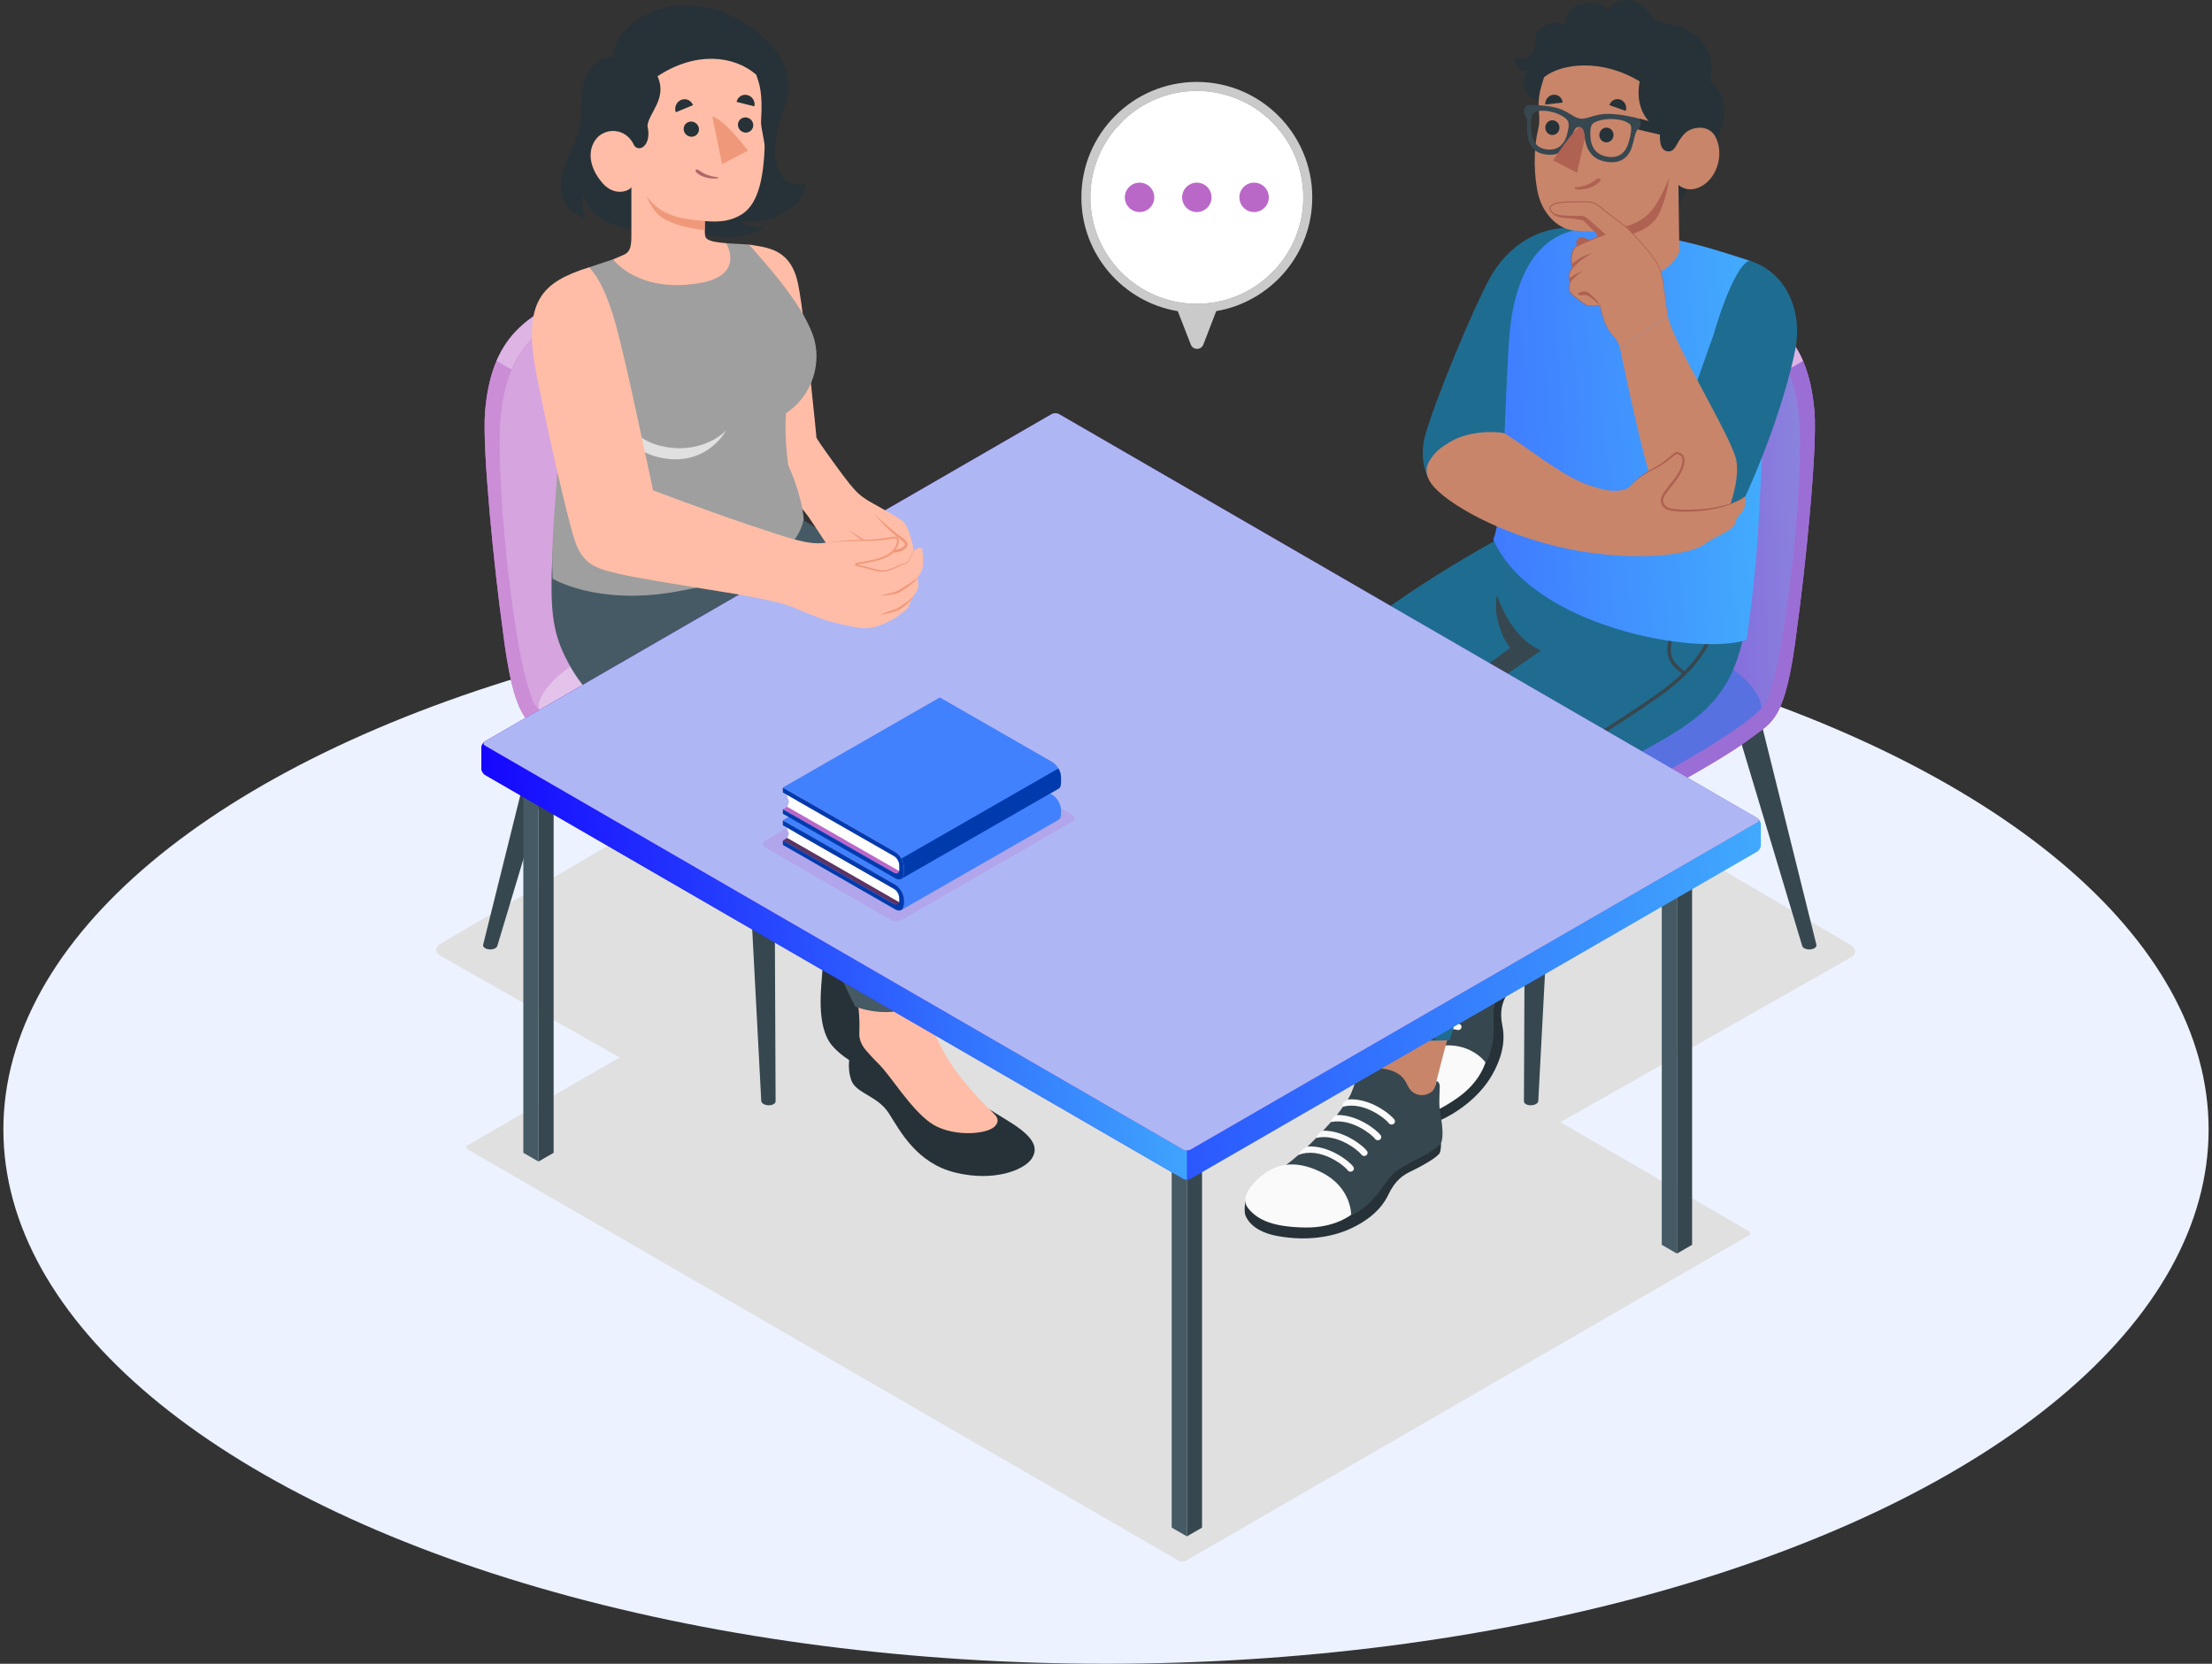 <svg width="327" height="246" viewBox="0 0 327 246" fill="none" xmlns="http://www.w3.org/2000/svg">
<rect x="0" y="0" width="327" height="246" fill="#333333" stroke="none"/>
<ellipse cx="163.5" cy="167" rx="163" ry="79" fill="#ECF2FF"/>
<path d="M133.556 82.079C128.215 85.163 128.215 90.162 133.556 93.246C138.897 96.329 147.556 96.329 152.897 93.246C158.238 90.162 158.238 85.162 152.897 82.079C147.556 78.995 138.896 78.995 133.556 82.079Z" fill="#E0E0E0"/>
<path d="M109.311 166.401L65.168 141.362C64.283 140.858 64.276 140.032 65.155 139.517L108.021 114.385C108.9 113.869 110.33 113.858 111.216 114.362L155.359 139.401C156.245 139.904 156.25 140.73 155.372 141.245L112.506 166.378C111.627 166.894 110.197 166.904 109.311 166.401Z" fill="#E0E0E0"/>
<path d="M258.512 182.668L175.33 230.756C175.027 230.931 174.537 230.931 174.234 230.756L69.155 169.953C68.852 169.778 68.852 169.494 69.155 169.32L152.336 121.232C152.639 121.057 153.13 121.057 153.432 121.232L258.512 182.035C258.815 182.21 258.815 182.493 258.512 182.668Z" fill="#E0E0E0"/>
<path d="M229.448 166.618L273.59 141.578C274.476 141.075 274.482 140.249 273.603 139.734L230.738 114.601C229.859 114.085 228.429 114.076 227.543 114.578L183.4 139.617C182.514 140.121 182.508 140.946 183.386 141.462L226.252 166.594C227.131 167.11 228.561 167.12 229.448 166.618Z" fill="#E0E0E0"/>
<path d="M191.864 144.555L198.515 106.197L202.722 105.984L193.982 144.55H193.977C193.958 144.683 193.867 144.816 193.697 144.926C193.295 145.186 192.624 145.22 192.198 145.002C191.972 144.886 191.863 144.722 191.869 144.555H191.864Z" fill="#263238"/>
<path d="M254.417 99.897H258.63L268.531 139.739H268.526C268.539 139.905 268.44 140.074 268.219 140.202C267.805 140.441 267.133 140.441 266.718 140.202C266.542 140.1 266.446 139.972 266.419 139.84H266.414L254.417 99.897Z" fill="#37474F"/>
<path d="M225.284 162.834L225.471 119.875L229.677 119.662L227.402 162.827H227.397C227.377 162.961 227.287 163.094 227.117 163.204C226.715 163.464 226.043 163.498 225.618 163.28C225.391 163.164 225.283 163 225.289 162.833H225.284V162.834Z" fill="#37474F"/>
<path d="M231.428 86.531H235.641L242.384 128.863H242.379C242.392 129.029 242.293 129.198 242.072 129.325C241.658 129.565 240.986 129.565 240.571 129.325C240.396 129.224 240.299 129.096 240.272 128.963L240.268 128.964L231.428 86.531Z" fill="#263238"/>
<path d="M266.544 53.371C267.387 55.339 267.968 57.749 268.226 60.765C268.707 66.434 266.788 84.793 265.635 93.001L265.64 92.996C263.973 106.712 261.929 106.736 258.955 109.033C253.844 112.982 239.141 120.724 234.287 122.635C225.487 126.098 218.293 120.758 212.929 118.109C207.569 115.465 200.981 111.335 198.722 109.695C197.384 108.718 196.688 107.732 196.702 106.694C196.707 106.284 196.698 104.598 196.698 104.164C196.702 102.839 197.865 101.42 200.328 99.823C204.873 96.874 221.3 87.294 227.665 83.768C227.674 83.72 227.717 83.716 227.717 83.716C232.615 80.743 235.563 60.532 238.955 49.779C239.026 49.55 239.098 49.327 239.174 49.112C239.231 48.941 239.293 48.774 239.35 48.612C239.564 48.026 239.783 47.492 240.017 47.002" fill="#BA68C8"/>
<path d="M196.698 104.163C196.702 102.838 197.865 101.419 200.328 99.823C204.873 96.874 221.3 87.293 227.665 83.768C227.674 83.72 227.717 83.715 227.717 83.715C232.615 80.743 235.563 60.532 238.955 49.779C238.986 49.678 239.225 48.852 239.665 47.801C239.685 47.752 239.707 47.706 239.727 47.657C239.787 47.514 239.852 47.369 239.92 47.22C239.953 47.148 239.984 47.071 240.017 47.001L240.021 47.002C240.57 45.845 241.325 44.578 242.285 43.733C242.366 43.662 242.748 43.287 243.394 42.953C243.946 42.642 245.102 41.998 245.391 41.829C248.718 39.838 253.082 42.227 258.521 45.205C261.902 47.06 264.788 49.263 266.544 53.37H266.544C267.387 55.338 267.969 57.748 268.227 60.764C268.708 66.433 266.789 84.791 265.636 93L265.64 92.995C263.973 106.711 261.929 106.735 258.956 109.032C253.844 112.981 239.142 120.723 234.288 122.634C225.488 126.097 218.294 120.757 212.93 118.108C207.57 115.464 200.981 111.333 198.723 109.694C197.384 108.717 196.689 107.731 196.703 106.692C196.707 106.283 196.698 104.597 196.698 104.163Z" fill="#BA68C8"/>
<path opacity="0.25" d="M196.698 104.163C196.702 102.838 197.865 101.419 200.328 99.823C204.873 96.874 221.3 87.293 227.665 83.768C227.674 83.72 227.717 83.715 227.717 83.715C232.615 80.743 235.563 60.532 238.955 49.779C238.986 49.678 239.225 48.852 239.665 47.801C239.685 47.752 239.707 47.706 239.727 47.657C239.787 47.514 239.852 47.369 239.92 47.22C239.953 47.148 239.984 47.071 240.017 47.001L240.021 47.002C240.57 45.845 241.325 44.578 242.285 43.733C242.366 43.662 242.748 43.287 243.394 42.953C243.946 42.642 245.102 41.998 245.391 41.829C248.718 39.838 253.082 42.227 258.521 45.205C261.902 47.06 264.788 49.263 266.544 53.37H266.544C267.387 55.338 267.969 57.748 268.227 60.764C268.708 66.433 266.789 84.791 265.636 93L265.64 92.995C263.973 106.711 261.929 106.735 258.956 109.032C253.844 112.981 239.142 120.723 234.288 122.634C225.488 126.097 218.294 120.757 212.93 118.108C207.57 115.464 200.981 111.333 198.723 109.694C197.384 108.717 196.689 107.731 196.703 106.692C196.707 106.283 196.698 104.597 196.698 104.163Z" fill="#4281FD"/>
<path d="M212.931 115.558C207.57 112.911 200.98 108.78 198.723 107.142C195.673 104.927 195.954 102.66 200.326 99.825C206.399 95.884 231.158 81.835 231.158 81.835C231.158 81.835 262.458 100.307 261.112 103.718C259.765 107.129 240.391 117.682 234.288 120.083C225.486 123.545 218.293 118.206 212.931 115.558Z" fill="#BA68C8"/>
<path opacity="0.6" d="M212.931 115.558C207.57 112.911 200.98 108.78 198.723 107.142C195.673 104.927 195.954 102.66 200.326 99.825C206.399 95.884 231.158 81.835 231.158 81.835C231.158 81.835 262.458 100.307 261.112 103.718C259.765 107.129 240.391 117.682 234.288 120.083C225.486 123.545 218.293 118.206 212.931 115.558Z" fill="#1877F2"/>
<path d="M243.394 42.953C246.689 41.223 250.971 43.575 256.267 46.477C259.66 48.336 262.551 50.54 264.307 54.664L266.543 53.371C264.787 49.264 261.902 47.06 258.52 45.206C253.082 42.228 248.718 39.839 245.39 41.829C245.101 41.998 243.946 42.642 243.394 42.953Z" fill="#BA68C8"/>
<path opacity="0.5" d="M243.394 42.953C246.689 41.223 250.971 43.575 256.267 46.477C259.66 48.336 262.551 50.54 264.307 54.664L266.543 53.371C264.787 49.264 261.902 47.06 258.52 45.206C253.082 42.228 248.718 39.839 245.39 41.829C245.101 41.998 243.946 42.642 243.394 42.953Z" fill="white"/>
<path d="M227.717 83.715C227.717 83.715 230.909 84.763 242.295 90.356C246.969 92.648 250.042 94.964 254.42 97.717C260.861 101.771 260.371 104.782 260.371 104.782C263.572 102.128 266.763 71.35 265.977 62.036C265.705 58.835 265.067 56.319 264.142 54.285C264.057 54.104 263.971 53.923 263.88 53.742C263.818 53.618 263.756 53.494 263.69 53.375C263.661 53.318 263.628 53.26 263.595 53.203C263.342 52.745 263.071 52.317 262.785 51.907C262.713 51.802 262.642 51.702 262.57 51.607C262.494 51.506 262.423 51.407 262.346 51.311C262.275 51.216 262.194 51.121 262.118 51.026C262.056 50.949 261.989 50.873 261.922 50.797C261.556 50.368 261.169 49.968 260.765 49.597C260.664 49.496 260.564 49.406 260.46 49.316C259.817 48.754 259.135 48.239 258.421 47.768C258.311 47.691 258.202 47.62 258.092 47.553C257.944 47.458 257.797 47.363 257.644 47.272C257.52 47.196 257.396 47.12 257.268 47.048C256.939 46.853 256.605 46.662 256.267 46.477C252.218 44.262 248.764 42.361 245.886 42.361C243.735 42.361 242.442 43.595 242.285 43.733C240.159 45.605 239.026 49.55 238.955 49.779C235.563 60.532 232.614 80.743 227.717 83.715Z" fill="#BA68C8"/>
<path opacity="0.4" d="M227.717 83.715C227.717 83.715 230.909 84.763 242.295 90.356C246.969 92.648 250.042 94.964 254.42 97.717C260.861 101.771 260.371 104.782 260.371 104.782C263.572 102.128 266.763 71.35 265.977 62.036C265.705 58.835 265.067 56.319 264.142 54.285C264.057 54.104 263.971 53.923 263.88 53.742C263.818 53.618 263.756 53.494 263.69 53.375C263.661 53.318 263.628 53.26 263.595 53.203C263.342 52.745 263.071 52.317 262.785 51.907C262.713 51.802 262.642 51.702 262.57 51.607C262.494 51.506 262.423 51.407 262.346 51.311C262.275 51.216 262.194 51.121 262.118 51.026C262.056 50.949 261.989 50.873 261.922 50.797C261.556 50.368 261.169 49.968 260.765 49.597C260.664 49.496 260.564 49.406 260.46 49.316C259.817 48.754 259.135 48.239 258.421 47.768C258.311 47.691 258.202 47.62 258.092 47.553C257.944 47.458 257.797 47.363 257.644 47.272C257.52 47.196 257.396 47.12 257.268 47.048C256.939 46.853 256.605 46.662 256.267 46.477C252.218 44.262 248.764 42.361 245.886 42.361C243.735 42.361 242.442 43.595 242.285 43.733C240.159 45.605 239.026 49.55 238.955 49.779C235.563 60.532 232.614 80.743 227.717 83.715Z" fill="url(#paint0_linear_3335_2070)"/>
<path d="M204.935 131.721C204.935 131.721 209.865 140.505 210.656 144.114C211.481 147.874 212.623 148.986 212.641 153.212C212.645 154.132 212.458 156.007 212.457 156.755C212.457 157.421 212.791 157.905 213.672 157.947C215.409 158.029 217.695 154.509 218.473 150.941C219.252 147.373 219.893 139.496 219.861 138.57C219.831 137.677 219.355 136.633 218.895 135.998C218.088 134.883 217.898 134.743 217.898 134.743C217.071 133.177 216.291 130.081 215.467 127.981L204.935 131.721Z" fill="#C8856A"/>
<path d="M223.715 141.521C223.715 141.521 224.264 142.213 224.369 142.695C224.533 143.445 223.196 146.205 222.659 147.218C222.123 148.231 221.639 149.471 222.104 151.722C222.6 154.128 221.89 156.627 220.619 158.87C219.349 161.113 216.935 163.726 213.055 165.583C209.176 167.44 207.409 165.66 207.409 165.66C207.409 165.66 205.829 163.926 206.46 163.02C207.092 162.112 223.715 141.521 223.715 141.521Z" fill="#263238"/>
<path d="M217.899 134.742C218.022 134.718 218.235 134.65 218.617 134.978C218.762 135.102 219.8 136.784 220.572 137.632C221.398 138.539 223.257 140.021 223.715 141.52C223.255 144.627 220.754 147.124 220.786 149.986C220.818 152.847 221.3 156.099 217.47 160.196C213.641 164.293 209.186 165.34 207.416 164.684C205.645 164.028 205.516 162.304 207.246 158.717C209.083 154.909 209.481 147.21 209.481 147.207C209.536 146.141 209.475 145.036 209.387 143.973C209.302 142.939 208.82 141.897 208.571 140.883C208.453 140.404 208.348 139.885 208.544 139.431C208.739 138.977 209.191 138.689 209.618 138.428C210.3 138.012 210.99 137.591 211.749 137.334C212.51 137.076 213.358 136.991 214.118 137.252C214.668 137.44 215.152 137.801 215.718 137.935C216.478 138.114 217.33 137.826 217.812 137.227C218.523 136.343 218.288 135.683 218.078 135.197C218.09 135.18 217.899 134.742 217.899 134.742Z" fill="#37474F"/>
<path d="M219.587 157.059C219.587 157.059 217.333 153.935 212.675 154.67C208.016 155.404 206.784 157.974 206.298 159.448C205.719 161.203 205.322 164.285 207.384 164.835C209.611 165.429 211.971 164.776 215.452 162.337C218.934 159.898 219.587 157.059 219.587 157.059Z" fill="#FAFAFA"/>
<path d="M216.489 143.447C216.367 143.529 216.211 143.557 216.064 143.51C215.285 143.262 211.348 143.067 209.459 145.424C209.135 145.242 209.126 144.821 209.399 144.183C211.731 142.17 215.455 142.336 216.394 142.636C216.641 142.715 216.766 142.974 216.674 143.215C216.638 143.313 216.572 143.392 216.489 143.447Z" fill="#FAFAFA"/>
<path d="M209.415 148.156C209.189 147.777 209.288 147.123 209.479 146.861C211.817 145.107 215.278 145.272 216.18 145.559C216.426 145.637 216.551 145.897 216.46 146.138C216.423 146.236 216.357 146.314 216.275 146.369C216.153 146.451 215.996 146.48 215.849 146.433C215.093 146.192 211.359 146.012 209.415 148.156Z" fill="#FAFAFA"/>
<path d="M208.523 154.613C208.412 154.059 208.525 153.473 208.849 152.87C211.186 150.946 214.824 151.11 215.751 151.405C215.998 151.484 216.123 151.744 216.031 151.984C215.994 152.081 215.928 152.16 215.846 152.216C215.724 152.298 215.567 152.326 215.42 152.279C214.598 152.018 210.259 151.818 208.523 154.613Z" fill="#FAFAFA"/>
<path d="M216.06 149.293C215.938 149.375 215.782 149.403 215.635 149.356C214.864 149.11 211.009 148.924 209.096 151.195C208.926 150.787 208.973 150.314 209.264 149.784C211.603 148.03 215.065 148.194 215.966 148.482C216.212 148.561 216.337 148.82 216.246 149.061C216.209 149.159 216.143 149.238 216.06 149.293Z" fill="#FAFAFA"/>
<path d="M201.964 145.135C201.964 145.135 201.524 153.849 201.133 160.577C200.849 165.467 197.156 167.674 194.098 170.898C193.433 171.6 191.926 172.894 191.381 173.462C190.897 173.967 190.802 174.57 191.448 175.222C192.721 176.507 198.276 177.026 201.468 174.862C204.659 172.698 207.655 167.932 209.573 166.163C210.294 165.499 210.974 164.817 211.624 164.091C212.25 163.39 212.106 162.695 212.186 161.884C212.224 161.493 212.2 160.418 212.2 160.418C212.688 158.517 214.144 152.698 214.817 150.853L201.964 145.135Z" fill="#C8856A"/>
<path d="M213.026 169.073C213.026 169.073 213.053 169.989 212.839 170.458C212.504 171.188 209.634 172.688 208.543 173.21C207.451 173.733 206.26 174.478 205.234 176.652C204.138 178.975 201.962 180.638 199.474 181.744C196.986 182.85 193.298 183.568 188.847 182.756C184.396 181.944 184.024 179.37 184.024 179.37C184.024 179.37 183.78 176.95 184.885 176.574C185.99 176.199 213.026 169.073 213.026 169.073Z" fill="#263238"/>
<path d="M212.378 159.829C212.497 159.884 212.721 159.957 212.837 160.466C212.881 160.658 212.699 162.704 212.818 163.888C212.944 165.155 213.583 167.534 213.026 169.073C210.679 171.399 206.99 171.967 205.213 174.388C203.437 176.809 201.795 179.834 195.975 180.932C190.155 182.031 185.727 180.187 184.643 178.555C183.56 176.922 184.536 175.396 188.261 173.442C192.215 171.369 197.403 165.149 197.405 165.147C198.123 164.286 198.767 163.32 199.363 162.374C199.943 161.455 200.192 160.285 200.62 159.282C200.823 158.808 201.061 158.308 201.512 158.047C201.963 157.785 202.526 157.819 203.052 157.861C203.892 157.928 204.74 157.997 205.545 158.245C206.35 158.493 207.121 158.94 207.599 159.624C207.945 160.119 208.127 160.717 208.522 161.175C209.051 161.789 209.954 162.068 210.739 161.859C211.897 161.552 212.115 160.855 212.243 160.319C212.264 160.313 212.378 159.829 212.378 159.829Z" fill="#37474F"/>
<path d="M199.742 179.593C199.742 179.593 199.804 175.594 195.402 173.363C191 171.133 188.338 172.536 186.998 173.477C185.403 174.597 183.125 176.941 184.522 178.663C186.031 180.523 188.438 181.417 192.919 181.497C197.4 181.577 199.742 179.593 199.742 179.593Z" fill="#FAFAFA"/>
<path d="M205.701 166.274C205.546 166.269 205.395 166.197 205.301 166.068C204.798 165.383 201.592 162.815 198.509 163.638C198.349 163.288 198.607 162.929 199.24 162.56C202.481 162.295 205.526 164.71 206.131 165.536C206.29 165.753 206.232 166.047 206.003 166.194C205.91 166.252 205.805 166.278 205.701 166.274Z" fill="#FAFAFA"/>
<path d="M196.75 165.904C196.798 165.447 197.293 164.958 197.62 164.856C200.703 164.813 203.526 167.066 204.108 167.859C204.267 168.075 204.208 168.369 203.98 168.515C203.887 168.574 203.782 168.601 203.677 168.597C203.522 168.591 203.372 168.519 203.277 168.39C202.789 167.725 199.745 165.292 196.75 165.904Z" fill="#FAFAFA"/>
<path d="M191.926 170.779C192.182 170.245 192.646 169.823 193.3 169.515C196.489 169.328 199.462 171.688 200.06 172.503C200.219 172.719 200.161 173.014 199.932 173.16C199.839 173.219 199.734 173.245 199.63 173.242C199.475 173.236 199.324 173.163 199.229 173.035C198.7 172.312 195.157 169.493 191.926 170.779Z" fill="#FAFAFA"/>
<path d="M201.653 170.919C201.499 170.913 201.348 170.841 201.253 170.712C200.757 170.035 197.615 167.522 194.565 168.26C194.677 167.813 195.016 167.446 195.596 167.178C198.68 167.135 201.503 169.388 202.084 170.181C202.243 170.397 202.185 170.691 201.956 170.837C201.863 170.897 201.758 170.923 201.653 170.919Z" fill="#FAFAFA"/>
<path d="M222.401 79.191C222.401 79.191 204.544 88.688 196.052 97.448C193.011 100.585 191.118 103.334 194.284 111.475C196.722 117.741 200.941 124.658 204.836 132.771L242.349 88.657L222.401 79.191Z" fill="#1F6C91"/>
<path d="M204.309 131.678C210.137 126.415 228.495 96.245 228.495 96.245C228.495 96.245 227.668 96.114 227.663 96.109C223.145 94.128 221.299 87.997 221.299 87.997C220.747 90.441 221.747 93.93 223.256 95.803C220.701 97.669 214.929 101.903 206.058 108.53C204.514 109.685 201.397 111.869 201.584 116.176C201.829 121.804 202.004 127.337 202.004 127.337L204.309 131.678Z" fill="#37474F"/>
<path d="M222.505 79.275L258.844 83.479C258.841 87.915 258.167 96.667 254.811 101.661C252.378 105.281 249.692 107.482 240.249 112.431C231.45 117.045 223.578 120.886 221.565 121.966C220.049 122.78 220.325 126.179 219.862 130.178C219.378 134.373 218.928 136.709 216.614 145.666C215.489 150.02 214.33 153.776 214.33 153.776C214.33 153.776 206.999 154.58 201.55 151.654C201.55 151.654 202.457 129.617 202.748 124.213C202.997 119.592 202.694 115.295 206.229 111.854C209.26 108.903 227.793 96.195 227.793 96.195C227.793 96.195 219.337 87.537 222.505 79.275Z" fill="#1F6C90"/>
<path d="M254.972 84.127L254.46 84.05C254.248 90.13 253.408 94.743 249.021 99.214C246.234 97.33 246.81 95.582 247.855 92.461C248.17 91.521 248.527 90.455 248.828 89.25C249.442 86.798 249.712 84.856 249.794 83.342L249.279 83.264C249.203 84.752 248.943 86.678 248.331 89.126C248.035 90.311 247.681 91.366 247.369 92.297C246.326 95.41 245.639 97.496 248.653 99.58C247.651 100.557 246.477 101.529 245.096 102.51C238.554 107.159 229.322 112.613 223.805 115.872C221.877 117.012 220.354 117.912 219.568 118.41C216.371 120.436 216.282 121.642 216.388 127.007C216.481 131.703 213.246 147.375 211.592 153.789C211.776 153.791 211.95 153.79 212.12 153.789C213.793 147.246 216.994 131.69 216.901 126.996C216.794 121.565 216.967 120.665 219.843 118.842C220.622 118.348 222.142 117.451 224.066 116.314C229.589 113.051 238.834 107.589 245.393 102.927C253.428 97.219 254.701 91.831 254.972 84.127Z" fill="#37474F"/>
<path d="M222.611 64.19L211.065 70.537C211.065 70.537 209.736 67.953 210.652 64.53C212.055 59.285 217.876 45.401 220.241 41.119C222.606 36.836 227.324 32.775 234.499 33.81L231.459 45.055L222.611 64.19Z" fill="#1F6C91"/>
<path d="M223.198 48.908C224.301 38.214 229.029 34.125 234.499 33.81C234.499 33.81 242.267 34.335 246.561 35.205C251.783 36.263 254.398 37.197 258.589 38.521C260.639 39.618 260.969 46.605 260.922 54.19C260.889 59.579 260.405 69.143 260.044 75.942C259.683 82.741 259.177 87.588 258.209 94.618C250.633 97.04 226.354 92.583 220.755 79.768C221.539 77.93 222.125 71.58 222.266 67.973C222.407 64.366 222.852 52.27 223.198 48.908Z" fill="url(#paint1_linear_3335_2070)"/>
<path d="M248.02 31.33C248.535 28.334 251.524 25.212 252.873 22.602C254.174 20.085 254.95 18.131 254.808 15.762C254.724 14.359 253.844 12.455 252.804 12.054C254.019 6.841 250.111 4.412 248.034 3.913C247.237 3.722 245.922 3.425 245.16 3.105C244.032 2.63 243.778 1.72 242.869 0.945C241.304 -0.39 238.662 -0.426 237.651 1.588C236.61 0.236 235.195 0.267 233.558 0.68C231.997 1.073 231.254 2.394 231.41 3.832C229.226 2.603 227.215 4.143 227.012 5.428C226.862 6.376 227.062 7.177 226.439 8.026C225.738 8.982 224.416 8.962 224.016 8.188C223.787 9.535 224.311 10.563 225.773 10.492C225.268 11.221 225.134 12.178 225.387 13.063C225.729 14.263 226.935 14.972 227.907 14.995C228.06 15.735 228.091 16.413 228.554 17.051C228.999 17.666 229.577 18.274 230.27 18.607C232.48 19.666 234.927 20.015 237.309 20.513C238.252 20.71 239.194 20.907 240.137 21.105C240.301 21.14 241.155 21.193 241.257 21.34C241.258 21.34 248.02 31.33 248.02 31.33Z" fill="#263238"/>
<path d="M251.66 27.461C249.55 28.715 248.125 27.349 248.125 27.349L248.255 37.236C246.603 41.462 239.373 42.158 236.747 40.956C234.122 39.754 234.455 38.195 236.168 35.828L235.989 34.212C235.989 34.212 233.832 34.245 232.424 34.045C230.075 33.718 228.098 31.439 227.433 28.892C226.738 26.231 226.657 22.055 227.379 19.175C227.58 18.372 227.595 17.53 227.512 16.707C227.29 14.52 227.686 13.249 228.255 11.415C230.846 9.336 236.828 8.64 242.398 12.043C241.747 15.36 243.032 17.993 245.443 19.263C245.328 20.159 245.212 22.424 246.685 22.385C247.746 22.357 247.82 21.026 248.911 19.856C250.025 18.661 252.547 18.376 253.528 20.107C254.899 22.528 253.971 26.087 251.66 27.461Z" fill="#C8856A"/>
<path d="M242.312 17.515L249.368 19.466C249.368 19.466 248.913 19.669 248.345 20.602L242.188 19.162L242.312 17.515Z" fill="#263238"/>
<path d="M225.294 16.324C225.257 16.758 225.468 17.187 225.582 17.37C225.642 17.467 225.692 17.592 225.705 17.747C225.764 18.453 225.703 19.784 225.915 20.562C226.128 21.344 226.634 22.609 228.554 22.849C228.927 22.897 229.264 22.899 229.567 22.863C229.593 22.861 229.619 22.857 229.645 22.854C229.966 22.811 230.25 22.724 230.503 22.606C230.52 22.597 230.538 22.589 230.555 22.58C230.581 22.568 230.606 22.555 230.631 22.541C230.653 22.53 230.675 22.517 230.727 22.488C230.757 22.471 230.786 22.453 230.815 22.434C230.849 22.413 230.881 22.391 230.913 22.369C230.945 22.347 230.977 22.325 231.008 22.3C231.07 22.253 231.129 22.204 231.187 22.152C231.512 21.863 231.766 21.512 231.976 21.154C232.521 20.226 232.585 18.868 233.292 18.783C233.318 18.779 233.347 18.778 233.376 18.779C233.404 18.778 233.434 18.781 233.465 18.784C234.398 18.892 234.115 20.349 234.514 21.459C234.914 22.58 235.669 23.717 237.727 23.956C237.819 23.966 237.909 23.974 237.995 23.98C238.068 23.984 238.139 23.988 238.209 23.987C238.387 23.991 238.556 23.982 238.713 23.964C238.768 23.957 238.821 23.951 238.873 23.942C238.925 23.934 238.977 23.923 239.026 23.913C239.059 23.908 239.091 23.9 239.124 23.892C239.342 23.838 239.535 23.765 239.709 23.677C239.778 23.641 239.844 23.605 239.909 23.565C240.035 23.487 240.148 23.403 240.26 23.306C240.601 23.005 240.822 22.659 240.979 22.374C241.367 21.668 241.576 20.349 241.798 19.678C241.856 19.5 241.924 19.38 241.99 19.299C242.139 19.115 242.483 18.803 242.536 18.369C242.588 17.935 242.321 17.528 242.054 17.46C241.898 17.422 241.735 17.382 241.567 17.344C239.999 16.99 237.94 16.696 236.666 16.91C235.063 17.183 234.462 17.634 233.596 17.534C232.787 17.433 232.328 16.857 230.923 16.224C229.805 15.722 227.874 15.539 226.381 15.527C226.221 15.525 226.066 15.526 225.917 15.528C225.657 15.533 225.33 15.891 225.294 16.324ZM235.399 18.343C235.496 18.228 235.666 18.116 235.886 18.02C235.913 18.006 235.941 17.993 235.971 17.983C235.986 17.976 236.002 17.97 236.018 17.964C236.091 17.935 236.168 17.906 236.25 17.881C236.317 17.858 236.388 17.837 236.462 17.817C236.676 17.757 236.91 17.708 237.15 17.671C237.239 17.658 237.331 17.646 237.422 17.636C237.653 17.609 237.885 17.596 238.117 17.596C238.173 17.595 238.227 17.595 238.278 17.599C239.788 17.626 240.687 18.079 240.997 18.425C241.318 18.786 241.021 20.189 240.806 20.902C240.801 20.919 240.796 20.937 240.79 20.955C240.785 20.972 240.779 20.991 240.773 21.01C240.747 21.096 240.717 21.195 240.68 21.298C240.659 21.355 240.637 21.416 240.613 21.477C240.611 21.48 240.611 21.482 240.609 21.484C240.572 21.58 240.528 21.678 240.478 21.78V21.781C240.461 21.814 240.443 21.848 240.426 21.881C240.416 21.901 240.405 21.921 240.392 21.941C240.381 21.963 240.368 21.986 240.354 22.008C240.338 22.036 240.321 22.064 240.303 22.091C240.284 22.122 240.264 22.153 240.242 22.183C240.22 22.216 240.197 22.248 240.171 22.281C240.148 22.313 240.122 22.346 240.094 22.378C239.66 22.905 238.97 23.317 237.855 23.201C236.753 23.087 236.094 22.625 235.701 22.087L235.7 22.087C235.313 21.553 235.184 20.948 235.138 20.534C235.049 19.701 235.054 18.749 235.399 18.343ZM226.678 16.709C226.772 16.637 226.906 16.568 227.079 16.512C227.089 16.508 227.098 16.505 227.109 16.502C227.163 16.484 227.219 16.469 227.28 16.454C227.313 16.447 227.349 16.439 227.384 16.433C227.411 16.428 227.442 16.421 227.47 16.418C227.489 16.414 227.509 16.412 227.527 16.409C227.535 16.407 227.542 16.406 227.549 16.406C227.576 16.402 227.605 16.399 227.633 16.395C227.743 16.382 227.86 16.375 227.985 16.372C228.046 16.371 228.11 16.37 228.174 16.373C228.211 16.373 228.249 16.375 228.288 16.376C228.317 16.378 228.346 16.379 228.375 16.381C228.452 16.387 228.533 16.393 228.614 16.403C228.643 16.407 228.672 16.41 228.702 16.413C228.728 16.417 228.755 16.42 228.783 16.424C228.995 16.454 229.223 16.499 229.463 16.559C230.508 16.823 231.556 17.436 231.788 17.911C232.022 18.387 231.834 19.315 231.588 20.106C231.538 20.263 231.472 20.445 231.38 20.635C231.375 20.647 231.367 20.662 231.36 20.676C231.352 20.694 231.343 20.711 231.334 20.729C231.327 20.741 231.322 20.752 231.315 20.764C231.304 20.785 231.293 20.806 231.28 20.827C231.255 20.871 231.23 20.913 231.204 20.956C231.181 20.992 231.157 21.029 231.132 21.065C231.123 21.078 231.114 21.092 231.105 21.103C231.088 21.127 231.07 21.152 231.05 21.176C231.035 21.196 231.018 21.217 231.001 21.239C230.999 21.242 230.996 21.246 230.993 21.249C230.536 21.806 229.791 22.252 228.587 22.083C228.133 22.022 227.771 21.878 227.487 21.686C226.491 21.014 226.402 19.748 226.36 19.166C226.308 18.423 226.314 16.986 226.678 16.709Z" fill="#37474F"/>
<path d="M234.282 20.408L233.128 25.548L229.595 23.699C229.748 23.479 229.9 23.264 230.053 23.043C230.132 22.93 230.211 22.817 230.285 22.698C230.432 22.483 230.579 22.268 230.731 22.053C231.138 21.477 231.545 20.906 231.935 20.403C232.145 20.137 232.377 19.86 232.586 19.628C232.812 19.374 233.01 19.17 233.112 19.08C233.287 18.921 233.395 18.831 233.462 18.786C234.112 18.86 234.174 19.595 234.282 20.408Z" fill="#AF6152"/>
<path d="M236.452 26.386C236.391 26.369 236.323 26.38 236.262 26.4C236.081 26.459 235.928 26.579 235.773 26.689C235.201 27.098 234.578 27.358 233.905 27.541C233.762 27.58 233.616 27.601 233.471 27.622C233.305 27.646 233.141 27.671 232.975 27.695C232.92 27.703 232.861 27.712 232.819 27.75C232.528 28.007 233.436 28.023 233.524 28.023C233.873 28.021 234.222 27.98 234.562 27.901C235.239 27.741 235.884 27.424 236.395 26.949C236.474 26.875 236.553 26.793 236.586 26.689C236.618 26.586 236.59 26.455 236.494 26.403C236.481 26.395 236.466 26.39 236.452 26.386Z" fill="#AF6152"/>
<path d="M235.989 34.212C239.718 33.78 242.552 33.381 244.499 30.684C245.721 28.993 246.755 26.27 246.755 26.27C246.755 26.27 246.367 29.571 245.145 31.805C244.204 33.527 241.981 35.044 236.135 35.536L235.989 34.212Z" fill="#AF6152"/>
<path d="M236.43 19.911C236.4 20.512 236.845 21.021 237.423 21.049C238.003 21.076 238.496 20.611 238.526 20.01C238.555 19.408 238.111 18.899 237.532 18.871C236.953 18.845 236.46 19.31 236.43 19.911Z" fill="#263238"/>
<path d="M237.919 15.543L240.333 16.402C240.556 15.712 240.195 14.96 239.528 14.723C238.862 14.486 238.141 14.853 237.919 15.543Z" fill="#263238"/>
<path d="M228.439 15.452L231.006 15.166C230.954 14.449 230.337 13.931 229.627 14.01C228.918 14.088 228.387 14.734 228.439 15.452Z" fill="#263238"/>
<path d="M228.441 18.912C228.463 19.514 228.951 19.983 229.529 19.959C230.108 19.936 230.559 19.43 230.537 18.829C230.514 18.227 230.027 17.758 229.448 17.782C228.869 17.804 228.418 18.31 228.441 18.912Z" fill="#263238"/>
<path d="M258.589 38.521C264.126 40.231 266.542 46.046 265.382 51.77C263.795 59.604 259.909 69.589 257.475 74.519C255.333 78.858 254.248 79.465 252.039 79.793L248.734 62.394L253.315 49.49C253.315 49.49 256.061 39.647 258.589 38.521Z" fill="#1F6C91"/>
<path d="M246.561 46.753C245.826 42.59 246.089 40.674 244.788 38.626C244.031 37.435 241.62 34.741 240.838 33.978C240.055 33.215 238.476 32.175 237.226 31.134C235.976 30.092 235.611 29.806 234.094 29.829C232.011 29.861 230.366 29.835 229.619 30.223C228.873 30.61 228.992 31.125 229.809 31.698C230.601 32.254 232.104 32.173 232.58 32.227C233.056 32.28 234.119 32.527 234.119 32.527L236.498 34.937C236.498 34.937 233.433 36.11 232.874 36.563C232.316 37.016 232.081 38.724 232.517 39.56C232.517 39.56 231.499 40.564 232.167 41.626C232.167 41.626 231.627 42.684 232.255 43.354C232.882 44.024 234.081 44.841 234.531 45.103C234.98 45.364 236.523 45.166 236.523 45.166C236.523 45.166 236.896 46.96 237.396 48.031C238.214 49.783 239.126 49.913 239.474 51.445L246.561 46.753Z" fill="#C8856A"/>
<path d="M246.561 46.753C246.307 45.38 246.136 43.992 245.958 42.608C245.786 41.231 245.518 39.826 244.75 38.655C243.969 37.507 243.033 36.461 242.11 35.418C241.642 34.903 241.174 34.381 240.672 33.905C240.158 33.44 239.591 33.03 239.034 32.612C238.474 32.195 237.911 31.779 237.367 31.339C236.822 30.906 236.31 30.411 235.688 30.131C235.06 29.857 234.348 29.906 233.654 29.912C232.956 29.923 232.259 29.929 231.564 29.963C230.881 30.012 230.15 30.029 229.567 30.35C229.428 30.436 229.295 30.541 229.24 30.675C229.181 30.806 229.216 30.958 229.302 31.091C229.478 31.354 229.768 31.581 230.052 31.735C230.657 32.031 231.369 32.075 232.057 32.109C232.231 32.117 232.404 32.12 232.586 32.137L233.103 32.239L234.137 32.442L234.161 32.447L234.179 32.466L236.553 34.881L236.636 34.965L236.526 35.008C235.42 35.442 234.303 35.871 233.251 36.41C232.678 36.629 232.503 37.251 232.405 37.817C232.323 38.39 232.327 39.01 232.573 39.529L232.592 39.57L232.561 39.604C232.314 39.867 232.118 40.198 232.037 40.551C231.951 40.906 232.024 41.282 232.216 41.592L232.232 41.619L232.218 41.65C231.995 42.131 231.893 42.749 232.201 43.199C232.547 43.616 233.002 43.965 233.442 44.302C233.666 44.469 233.894 44.631 234.126 44.786C234.366 44.932 234.578 45.123 234.853 45.149C235.397 45.225 235.964 45.176 236.516 45.121L236.554 45.117L236.563 45.154C236.82 46.29 237.085 47.449 237.65 48.475C237.925 48.993 238.307 49.441 238.683 49.889C239.067 50.334 239.352 50.866 239.472 51.442C239.345 50.866 239.055 50.342 238.666 49.903C238.286 49.459 237.896 49.013 237.613 48.495C237.031 47.466 236.752 46.309 236.48 45.17L236.527 45.203C235.967 45.267 235.404 45.319 234.837 45.242C234.537 45.212 234.304 45.008 234.071 44.868C233.836 44.713 233.607 44.551 233.38 44.384C232.932 44.042 232.484 43.707 232.111 43.261C231.767 42.754 231.881 42.105 232.113 41.595L232.115 41.653C231.907 41.323 231.825 40.906 231.916 40.523C232.005 40.14 232.204 39.799 232.471 39.511L232.46 39.586C232.191 39.02 232.191 38.39 232.272 37.795C232.318 37.496 232.394 37.2 232.525 36.921C232.643 36.631 232.917 36.408 233.183 36.283C234.25 35.732 235.36 35.301 236.469 34.861L236.441 34.989L234.057 32.584L234.098 32.608L233.077 32.411L232.566 32.313C232.4 32.297 232.224 32.295 232.05 32.288C231.355 32.255 230.628 32.222 229.969 31.897C229.647 31.716 229.366 31.5 229.151 31.184C229.049 31.029 228.99 30.802 229.079 30.607C229.162 30.415 229.325 30.298 229.478 30.202C230.136 29.849 230.863 29.849 231.556 29.799C232.256 29.767 232.954 29.764 233.652 29.756C234.34 29.754 235.076 29.702 235.746 29.996C236.405 30.297 236.912 30.798 237.453 31.231C237.993 31.671 238.552 32.088 239.11 32.507C239.667 32.928 240.232 33.341 240.753 33.815C241.262 34.302 241.725 34.823 242.193 35.343C243.114 36.393 244.043 37.438 244.829 38.603C245.605 39.797 245.848 41.224 246.007 42.601C246.169 43.989 246.324 45.377 246.561 46.753Z" fill="#AF6152"/>
<path d="M235.123 35.486C234.314 35.3 234.052 34.823 233.392 35.223C232.732 35.623 233.155 36.383 233.155 36.383L235.123 35.486Z" fill="#AF6152"/>
<path d="M232.553 39.628C232.553 39.628 233.038 38.991 233.911 38.346C234.383 37.998 235.396 37.414 235.396 37.414C235.396 37.414 234.149 37.747 233.291 38.343C232.466 38.916 232.357 39.046 232.349 39.055C232.386 39.242 232.441 39.415 232.517 39.561L232.553 39.628Z" fill="#AF6152"/>
<path d="M232.648 40.715C232.369 40.896 232.146 41.077 231.987 41.216C232.023 41.35 232.117 41.567 232.203 41.705C232.509 41.038 233.968 40.094 233.968 40.094C233.968 40.094 233.234 40.333 232.648 40.715Z" fill="#AF6152"/>
<path d="M236.523 45.165C236.117 44.333 235.432 43.756 234.874 43.317C234.317 42.877 233.442 43.12 233.298 43.459C233.154 43.798 234.176 43.569 234.501 43.646C234.826 43.722 235.843 44.429 236.523 45.165Z" fill="#AF6152"/>
<path d="M237.353 34.695C237.353 34.695 236.62 33.982 235.339 32.87C234.058 31.758 234.157 31.936 233.11 31.922C232.132 31.909 230.089 31.926 229.457 31.414C229.554 31.507 229.67 31.602 229.808 31.698C230.6 32.254 232.103 32.174 232.579 32.227C233.055 32.281 234.118 32.527 234.118 32.527L236.566 35.007L237.353 34.695Z" fill="#AF6152"/>
<path d="M246.561 46.753C247.198 50.435 255.948 64.552 256.666 67.988C257.384 71.425 254.945 77.88 253.216 79.21C251.488 80.541 247.53 78.911 245.564 75.068C243.597 71.225 240.575 56.709 239.474 51.444L246.561 46.753Z" fill="#C8856A"/>
<path d="M257.722 75.402C257.398 75.963 256.692 76.485 256.604 77.081C256.384 78.568 253.248 79.364 252.071 80.43C248.732 82.602 240.36 82.581 233.996 81.564C223.63 79.906 214.816 75.081 212.088 72.113C210.447 70.331 210.792 68.976 211.334 68.099C212.331 66.487 213.529 65.877 214.205 65.442C217.053 63.609 221.272 63.756 222.418 64.07C225.733 66.111 230.237 69.826 233.918 71.362C235.551 72.044 237.618 72.615 238.601 72.572C239.718 72.525 240.377 72.513 241.021 71.842C242.073 70.737 243.238 69.916 244.591 69.224C245.66 68.674 246.263 68.193 247.588 67.11C247.859 66.881 248.335 67.047 248.595 67.297C248.863 67.547 248.905 67.954 248.852 68.322C248.608 70.148 247.131 71.412 246.143 72.873C245.867 73.28 245.612 73.754 245.697 74.228C245.781 74.711 246.201 75.082 246.662 75.249C248.002 75.746 254.833 75.769 258.007 73.393C258.007 73.393 258.162 74.615 257.722 75.402Z" fill="#C8856A"/>
<path d="M241.02 71.842C241.871 70.903 242.876 70.102 243.973 69.455C244.528 69.134 245.091 68.862 245.602 68.498C246.117 68.142 246.602 67.74 247.088 67.336L247.451 67.032C247.57 66.903 247.817 66.825 247.996 66.851C248.368 66.899 248.694 67.087 248.891 67.426C249.065 67.762 249.053 68.135 248.994 68.455C248.951 68.782 248.847 69.098 248.732 69.403C248.236 70.63 247.319 71.567 246.585 72.572C246.223 73.067 245.814 73.597 245.863 74.14C245.922 74.678 246.469 75.083 247.045 75.177C248.257 75.404 249.537 75.368 250.787 75.327C252.044 75.259 253.298 75.1 254.523 74.809C255.745 74.524 256.958 74.111 258.006 73.393C256.994 74.161 255.787 74.638 254.567 74.984C253.338 75.314 252.074 75.507 250.806 75.61C249.535 75.696 248.261 75.726 246.976 75.506C246.332 75.402 245.614 74.947 245.513 74.179C245.458 73.412 245.939 72.86 246.289 72.353C247.053 71.331 247.952 70.418 248.421 69.278C248.53 68.994 248.629 68.704 248.672 68.402C248.732 68.108 248.729 67.808 248.61 67.576C248.499 67.359 248.218 67.189 247.967 67.158C247.833 67.149 247.746 67.161 247.639 67.26L247.265 67.555C246.768 67.948 246.267 68.341 245.73 68.691C245.197 69.048 244.611 69.317 244.06 69.611C242.948 70.198 241.914 70.944 241.02 71.842Z" fill="#AF6152"/>
<path d="M148.077 144.555L141.426 106.197L137.219 105.984L145.959 144.549H145.963C145.983 144.683 146.073 144.816 146.244 144.926C146.646 145.186 147.317 145.22 147.743 145.002C147.969 144.886 148.078 144.722 148.072 144.555H148.077Z" fill="#263238"/>
<path d="M85.523 99.897H81.311L71.41 139.739H71.415C71.401 139.905 71.501 140.074 71.721 140.201C72.136 140.441 72.808 140.441 73.222 140.201C73.398 140.1 73.495 139.972 73.521 139.839H73.526L85.523 99.897Z" fill="#37474F"/>
<path d="M114.657 162.833L114.47 119.875L110.264 119.661L112.539 162.827H112.544C112.564 162.96 112.654 163.094 112.824 163.204C113.226 163.464 113.897 163.498 114.323 163.28C114.549 163.164 114.658 163 114.652 162.833H114.657V162.833Z" fill="#37474F"/>
<path d="M108.513 86.531H104.3L97.557 128.862H97.562C97.549 129.029 97.648 129.198 97.868 129.325C98.283 129.565 98.955 129.565 99.37 129.325C99.545 129.224 99.642 129.096 99.669 128.963L99.674 128.964L108.513 86.531Z" fill="#263238"/>
<path d="M73.397 53.371C72.554 55.339 71.973 57.749 71.715 60.765C71.234 66.434 73.153 84.792 74.306 93.001L74.301 92.996C75.968 106.712 78.012 106.736 80.986 109.033C86.097 112.982 100.8 120.724 105.654 122.635C114.454 126.098 121.648 120.758 127.012 118.109C132.372 115.465 138.961 111.334 141.219 109.695C142.557 108.718 143.253 107.732 143.239 106.694C143.234 106.284 143.243 104.598 143.243 104.164C143.239 102.839 142.076 101.42 139.613 99.823C135.068 96.874 118.641 87.294 112.276 83.768C112.267 83.72 112.224 83.716 112.224 83.716C107.326 80.743 104.378 60.532 100.986 49.779C100.915 49.55 100.843 49.326 100.767 49.112C100.71 48.941 100.648 48.773 100.591 48.612C100.377 48.026 100.158 47.492 99.924 47.001" fill="#BA68C8"/>
<path d="M143.243 104.163C143.239 102.838 142.076 101.419 139.613 99.823C135.068 96.874 118.642 87.293 112.276 83.767C112.267 83.72 112.224 83.715 112.224 83.715C107.326 80.743 104.378 60.531 100.986 49.778C100.955 49.678 100.716 48.852 100.276 47.8C100.256 47.751 100.234 47.706 100.215 47.657C100.154 47.514 100.089 47.369 100.021 47.22C99.988 47.148 99.957 47.071 99.924 47.001L99.92 47.002C99.371 45.845 98.616 44.578 97.656 43.733C97.575 43.662 97.193 43.287 96.547 42.953C95.995 42.641 94.839 41.998 94.55 41.828C91.223 39.837 86.859 42.227 81.421 45.205C78.039 47.059 75.154 49.263 73.398 53.37C72.555 55.338 71.973 57.748 71.715 60.764C71.234 66.433 73.153 84.791 74.306 93L74.301 92.995C75.968 106.711 78.012 106.735 80.986 109.032C86.097 112.981 100.8 120.723 105.654 122.634C114.454 126.097 121.648 120.757 127.012 118.108C132.372 115.464 138.961 111.333 141.219 109.694C142.558 108.717 143.253 107.731 143.239 106.692C143.234 106.283 143.243 104.596 143.243 104.163Z" fill="#BA68C8"/>
<path opacity="0.25" d="M143.243 104.163C143.239 102.838 142.076 101.419 139.613 99.823C135.068 96.874 118.642 87.293 112.276 83.767C112.267 83.72 112.224 83.715 112.224 83.715C107.326 80.743 104.378 60.531 100.986 49.778C100.955 49.678 100.716 48.852 100.276 47.8C100.256 47.751 100.234 47.706 100.215 47.657C100.154 47.514 100.089 47.369 100.021 47.22C99.988 47.148 99.957 47.071 99.924 47.001L99.92 47.002C99.371 45.845 98.616 44.578 97.656 43.733C97.575 43.662 97.193 43.287 96.547 42.953C95.995 42.641 94.839 41.998 94.55 41.828C91.223 39.837 86.859 42.227 81.421 45.205C78.039 47.059 75.154 49.263 73.398 53.37C72.555 55.338 71.973 57.748 71.715 60.764C71.234 66.433 73.153 84.791 74.306 93L74.301 92.995C75.968 106.711 78.012 106.735 80.986 109.032C86.097 112.981 100.8 120.723 105.654 122.634C114.454 126.097 121.648 120.757 127.012 118.108C132.372 115.464 138.961 111.333 141.219 109.694C142.558 108.717 143.253 107.731 143.239 106.692C143.234 106.283 143.243 104.596 143.243 104.163Z" fill="white"/>
<path d="M127.01 115.558C132.37 112.911 138.961 108.78 141.217 107.142C144.268 104.927 143.987 102.66 139.615 99.824C133.542 95.884 108.783 81.835 108.783 81.835C108.783 81.835 77.483 100.307 78.829 103.718C80.175 107.129 99.549 117.682 105.653 120.083C114.455 123.545 121.648 118.206 127.01 115.558Z" fill="#BA68C8"/>
<path opacity="0.6" d="M127.01 115.558C132.37 112.911 138.961 108.78 141.217 107.142C144.268 104.927 143.987 102.66 139.615 99.824C133.542 95.884 108.783 81.835 108.783 81.835C108.783 81.835 77.483 100.307 78.829 103.718C80.175 107.129 99.549 117.682 105.653 120.083C114.455 123.545 121.648 118.206 127.01 115.558Z" fill="white"/>
<path d="M96.547 42.953C93.252 41.223 88.97 43.575 83.674 46.476C80.281 48.336 77.39 50.54 75.634 54.664L73.398 53.371C75.154 49.264 78.039 47.06 81.421 45.206C86.859 42.228 91.223 39.839 94.55 41.829C94.839 41.998 95.995 42.642 96.547 42.953Z" fill="#BA68C8"/>
<path opacity="0.5" d="M96.547 42.953C93.252 41.223 88.97 43.575 83.674 46.476C80.281 48.336 77.39 50.54 75.634 54.664L73.398 53.371C75.154 49.264 78.039 47.06 81.421 45.206C86.859 42.228 91.223 39.839 94.55 41.829C94.839 41.998 95.995 42.642 96.547 42.953Z" fill="white"/>
<path d="M100.986 49.779C100.915 49.55 99.781 45.605 97.656 43.733C97.499 43.595 96.206 42.361 94.054 42.361C91.177 42.361 87.723 44.262 83.674 46.477C83.335 46.663 83.001 46.854 82.673 47.049C82.544 47.12 82.421 47.196 82.297 47.273C82.145 47.363 81.997 47.459 81.849 47.554C81.74 47.62 81.63 47.692 81.52 47.768C80.805 48.239 80.124 48.754 79.481 49.316C79.376 49.407 79.276 49.498 79.176 49.597C78.772 49.969 78.386 50.369 78.019 50.798C77.952 50.874 77.885 50.95 77.823 51.026C77.747 51.121 77.666 51.217 77.594 51.312C77.518 51.407 77.447 51.507 77.371 51.607C77.299 51.702 77.228 51.803 77.156 51.907C76.87 52.317 76.599 52.746 76.346 53.204C76.313 53.261 76.279 53.318 76.251 53.375C76.184 53.494 76.122 53.618 76.061 53.742C75.97 53.923 75.885 54.104 75.798 54.285C74.874 56.32 74.236 58.835 73.964 62.037C73.178 71.351 76.369 102.129 79.57 104.782C79.57 104.782 79.079 101.772 85.52 97.717C89.898 94.964 92.971 92.648 97.645 90.357C109.032 84.764 112.224 83.716 112.224 83.716C107.326 80.743 104.378 60.532 100.986 49.779Z" fill="#BA68C8"/>
<path opacity="0.4" d="M100.986 49.779C100.915 49.55 99.781 45.605 97.656 43.733C97.499 43.595 96.206 42.361 94.054 42.361C91.177 42.361 87.723 44.262 83.674 46.477C83.335 46.663 83.001 46.854 82.673 47.049C82.544 47.12 82.421 47.196 82.297 47.273C82.145 47.363 81.997 47.459 81.849 47.554C81.74 47.62 81.63 47.692 81.52 47.768C80.805 48.239 80.124 48.754 79.481 49.316C79.376 49.407 79.276 49.498 79.176 49.597C78.772 49.969 78.386 50.369 78.019 50.798C77.952 50.874 77.885 50.95 77.823 51.026C77.747 51.121 77.666 51.217 77.594 51.312C77.518 51.407 77.447 51.507 77.371 51.607C77.299 51.702 77.228 51.803 77.156 51.907C76.87 52.317 76.599 52.746 76.346 53.204C76.313 53.261 76.279 53.318 76.251 53.375C76.184 53.494 76.122 53.618 76.061 53.742C75.97 53.923 75.885 54.104 75.798 54.285C74.874 56.32 74.236 58.835 73.964 62.037C73.178 71.351 76.369 102.129 79.57 104.782C79.57 104.782 79.079 101.772 85.52 97.717C89.898 94.964 92.971 92.648 97.645 90.357C109.032 84.764 112.224 83.716 112.224 83.716C107.326 80.743 104.378 60.532 100.986 49.779Z" fill="white"/>
<path d="M124.522 126.348C121.477 126.047 118.965 128.565 118.745 129.349C118.447 130.41 118.636 132.529 119.964 135.103C121.115 137.336 121.73 140.896 121.593 143.3C121.455 145.704 120.526 151.722 123.049 154.641C125.572 157.562 131.036 159.989 132.799 155.808C133.375 154.441 131.955 149.82 131.275 146.436C129.919 139.694 128.819 132.989 128.819 132.989L124.522 126.348Z" fill="#263238"/>
<path d="M123.764 131.793C124.192 134.149 124.814 138.074 124.884 141.714C124.953 145.354 125.807 147.718 127.12 149.297C128.568 151.039 132.069 151.918 131.526 148.185C131.148 145.586 128.82 132.99 128.82 132.99L123.764 131.793Z" fill="#FFBDA7"/>
<path opacity="0.15" d="M119.711 128.117C119.649 130.361 121.067 136.269 124.274 141.143C127.418 145.923 131.976 151.516 132.929 154.973C132.953 153.369 132.176 150.459 131.585 147.866C131.572 147.809 131.559 147.752 131.547 147.695C131.512 147.544 131.479 147.396 131.447 147.247C131.431 147.178 131.416 147.11 131.402 147.042C131.36 146.85 131.321 146.66 131.283 146.474C131.281 146.461 131.278 146.449 131.275 146.436C130.852 144.33 130.453 142.226 130.105 140.33C129.827 138.814 129.581 137.429 129.381 136.282C129.281 135.708 129.192 135.193 129.116 134.751C129.078 134.53 129.044 134.326 129.013 134.143C128.889 133.409 128.82 132.99 128.82 132.99L124.523 126.348C124.318 126.328 124.126 126.328 123.933 126.326C122.175 126.353 120.649 127.265 119.711 128.117Z" fill="black"/>
<path d="M133.469 86.242C123.955 80.052 113.263 73.504 113.263 73.504L81.82 79.804L114.521 98.105L127.989 106.488C127.989 106.488 130.49 106.196 129.103 110.169C128.663 111.431 128.021 113.948 127.35 116.793L134.089 133.347C134.089 133.347 137.15 127.384 141.512 116.584C145.563 106.553 145.513 100.459 144.99 98.294C144.304 95.463 141.708 91.603 133.469 86.242Z" fill="#455A64"/>
<path d="M112.124 92.1C118.865 97.118 130.629 105.383 131.915 108.98C132.714 111.206 132.282 124.884 134.089 133.347L135.804 129.792C135.804 129.792 135.549 118.754 135.088 113.233C134.543 106.707 133.001 105.937 130.381 103.175C127.852 100.518 116.493 92.593 115.575 92.1C118.547 87.829 118.965 84.572 118.6 81.885C118.6 81.885 118.244 86.742 112.124 92.1Z" fill="#37474F"/>
<path d="M127.018 152.027C126.278 152.007 126.278 153.27 125.892 154.886C125.641 155.934 125.156 157.686 125.837 159.688C126.519 161.69 129.729 161.982 131.401 164.611C133.073 167.24 135.507 171.974 141.222 173.374C146.937 174.773 151.377 173.009 152.505 171.33C153.632 169.65 152.72 167.998 149.106 165.782C145.269 163.429 144.183 162.739 144.183 162.739L127.018 152.027Z" fill="#263238"/>
<path d="M135.673 143.296C135.673 143.296 136.74 149.537 138.317 153.119C139.896 156.699 141.705 159.094 144.57 162.303C145.193 163.002 146.61 164.297 147.119 164.862C147.574 165.366 147.655 165.954 147.029 166.571C145.796 167.788 140.495 168.154 137.487 165.971C134.479 163.787 131.697 159.081 129.897 157.314C129.22 156.65 128.582 155.971 127.975 155.249C127.389 154.552 127.009 153.682 127.029 152.892C127.07 151.359 127.07 150.73 126.918 149.044C126.798 147.693 126.562 146.317 126.196 144.277L135.673 143.296Z" fill="#FFBDA7"/>
<path d="M81.82 79.804C81.13 89.811 81.677 93.291 83.527 97.061C85.934 101.963 88.693 104.708 96.837 109.294C103.577 113.089 112.174 116.652 114.185 117.506C116.195 118.36 116.323 120.217 116.583 124.565C116.811 128.381 117.949 129.679 121.533 138.09C125.176 146.64 126.448 148.842 126.448 148.842C126.448 148.842 132.811 151.421 136.838 147.357C136.838 147.357 133.685 113.928 131.915 108.976C130.145 104.022 108.906 90.924 108.906 90.924C108.906 90.924 111.351 82.639 109.068 76.913L81.82 79.804Z" fill="#455A64"/>
<path d="M110.74 36.16C113.436 36.624 116.964 36.721 118.016 42.153C119.069 47.585 120.705 64.759 120.705 64.759C120.705 64.759 121.376 65.847 123.446 68.686C125.381 71.34 126.088 72.22 126.93 72.992C127.773 73.764 129.017 74.426 129.017 74.426C129.017 74.426 121.757 79.672 119.749 76.74C117.741 73.807 114.22 71.013 112.535 68.978C110.85 66.942 110.918 65.61 110.47 62.022C109.956 57.895 109.286 51.516 109.286 51.516L110.74 36.16Z" fill="#FFBDA7"/>
<path d="M82.694 57.88C82.272 46.586 85.531 43.23 87.078 39.524C87.058 39.531 90.639 38.346 90.639 38.346C90.639 38.346 102.339 36.136 107.341 35.96L110.74 36.16C113 38.822 118.643 44.805 120.284 49.887C121.382 53.289 120.434 58.255 116.199 61.097C115.898 64.576 116.527 68.782 116.527 68.782C116.527 68.782 118.534 73.072 118.814 76.78C117.673 82.474 109.857 85.853 99.338 87.581C88.049 89.436 81.689 85.561 81.689 85.561C81.342 76.118 83.108 68.957 82.694 57.88Z" fill="#9F9F9F"/>
<path d="M107.336 63.651C107.336 63.651 104.187 67.089 98.404 66.087C92.436 65.053 91.567 60.005 91.567 60.005C91.567 60.005 90.918 66.511 98.047 67.748C104.621 68.89 107.336 63.651 107.336 63.651Z" fill="#E0E0E0"/>
<path d="M90.755 8.396C90.455 3.295 100.193 -2.65 109.745 3.23C119.296 9.11 116.134 15.209 115.555 17.055C115.074 18.588 114.642 20.209 114.556 21.819C114.478 23.295 114.747 24.832 115.587 26.047C116.428 27.261 117.97 27.616 119.174 27.094C118.811 29.371 117.38 31.096 113.843 32.368C112.466 32.864 110.414 32.855 109.318 32.583C109.819 32.962 110.542 33.564 112.804 33.59C111.293 35.28 105.077 35.836 101.189 33.449C100.966 33.312 100.684 33.287 100.423 33.299C100.102 33.314 99.808 33.471 99.513 33.598C97.249 34.568 94.403 34.196 92.088 33.616C90.797 33.293 89.523 32.82 88.453 32.029C87.382 31.239 86.526 30.102 86.268 28.797C85.947 29.943 86.055 31.204 86.565 32.279C85.725 31.975 84.886 31.605 84.241 30.988C83.059 29.859 82.724 28.064 82.958 26.445C83.193 24.827 83.918 23.329 84.593 21.839C85.35 20.169 85.97 18.53 85.931 16.68C85.905 15.448 85.909 14.212 86.135 12.996C86.598 10.5 88.072 8.554 90.755 8.396Z" fill="#263238"/>
<path d="M93.337 34.875C93.337 33.672 93.337 27.632 93.337 27.632C93.286 28.081 90.939 29.306 88.986 26.978C86.981 24.587 86.902 22.173 88.082 20.6C89.385 18.861 92.538 18.763 93.776 21.555C94.581 22.582 96.379 21.396 95.712 18.618C95.891 16.677 98.696 14.569 97.203 11.274C102.75 7.611 108.429 8.133 111.798 11.044C112.251 12.376 112.78 13.66 112.505 17.896C112.442 18.871 113.071 20.806 113.032 21.859C112.791 28.268 111.338 30.832 109.285 31.906C107.908 32.626 106.585 32.889 104.185 32.685V33.975C104.228 34.983 104.144 35.287 105.123 35.616C105.781 35.837 107.341 35.96 107.341 35.96C107.341 35.96 110.312 40.72 103.333 41.874C94.247 43.375 90.638 38.347 90.638 38.347C90.638 38.347 91.105 38.135 92.082 37.732C93.059 37.328 93.337 36.733 93.337 34.875Z" fill="#FFBDA7"/>
<path d="M104.186 32.684C101.516 32.409 100.241 32.281 98.394 31.438C97.263 30.922 95.903 29.602 95.538 28.856C95.538 28.856 96.323 31.276 98.067 32.306C100.513 33.75 104.188 34.02 104.188 34.02L104.186 32.684Z" fill="#F0997A"/>
<path d="M105.969 26.365C106.017 26.357 106.18 26.347 106.198 26.283C106.212 26.234 106.141 26.199 106.102 26.195C105.544 26.151 104.992 26.025 104.47 25.823C104.214 25.724 104.006 25.622 103.7 25.43C103.486 25.296 103.336 25.158 103.091 25.065C102.943 25.009 102.793 25.066 102.821 25.244C102.865 25.515 103.165 25.686 103.375 25.824C103.68 26.027 104.142 26.204 104.576 26.296C105.003 26.386 105.534 26.439 105.969 26.365Z" fill="#B16668"/>
<path d="M111.524 15.724L108.889 15.066C109.044 14.325 109.761 13.873 110.489 14.055C111.215 14.237 111.679 14.984 111.524 15.724Z" fill="#263238"/>
<path d="M99.904 16.597L102.447 15.549C102.182 14.83 101.397 14.482 100.695 14.772C99.993 15.062 99.639 15.879 99.904 16.597Z" fill="#263238"/>
<path d="M109.093 18.362C109.044 18.979 109.51 19.532 110.133 19.599C110.756 19.665 111.301 19.218 111.349 18.601C111.398 17.984 110.932 17.43 110.31 17.365C109.686 17.298 109.141 17.745 109.093 18.362Z" fill="#263238"/>
<path d="M101.069 18.978C101.021 19.595 101.487 20.148 102.11 20.214C102.733 20.281 103.278 19.834 103.326 19.217C103.375 18.6 102.909 18.046 102.286 17.981C101.663 17.915 101.118 18.361 101.069 18.978Z" fill="#263238"/>
<path d="M110.579 22.274L106.746 24.271L105.296 17.204C106.587 17.613 108.606 19.686 110.579 22.274Z" fill="#F0997A"/>
<path d="M175.456 170.075L173.215 168.781V225.869L175.456 227.163V170.075Z" fill="#455A64"/>
<path d="M175.456 170.075L177.697 168.781V225.869L175.456 227.163V170.075Z" fill="#37474F"/>
<path d="M247.902 128.264L245.661 126.969V184.056L247.903 185.35L247.902 128.264Z" fill="#455A64"/>
<path d="M247.902 128.263L250.143 126.969V184.056L247.902 185.35V128.263Z" fill="#37474F"/>
<path d="M79.604 114.655L77.363 113.361V170.448L79.604 171.742V114.655Z" fill="#455A64"/>
<path d="M79.604 114.655L81.845 113.361V170.448L79.604 171.742L79.604 114.655Z" fill="#37474F"/>
<path d="M71.163 113.625V110.559C71.163 110.209 71.409 109.784 71.712 109.61L155.466 61.241C155.768 61.066 156.259 61.066 156.562 61.241L259.758 120.958C260.061 121.133 260.306 121.558 260.306 121.907V124.974C260.306 125.323 260.061 125.748 259.758 125.923L176.004 174.292C175.701 174.467 175.21 174.467 174.908 174.292L71.712 114.574C71.409 114.4 71.163 113.975 71.163 113.625Z" fill="url(#paint2_linear_3335_2070)"/>
<path d="M175.456 170.091V174.423C175.258 174.423 175.059 174.378 174.908 174.294L71.712 114.576C71.409 114.399 71.164 113.977 71.164 113.627V110.559C71.164 110.252 71.354 109.88 71.612 109.682C71.413 109.85 71.447 110.087 71.713 110.243L174.908 169.961C175.06 170.049 175.258 170.091 175.456 170.091Z" fill="url(#paint3_linear_3335_2070)"/>
<path d="M71.712 110.242L174.908 169.96C175.211 170.135 175.702 170.135 176.004 169.96L259.759 121.591C260.061 121.416 260.061 121.133 259.759 120.958L156.562 61.241C156.259 61.066 155.768 61.066 155.466 61.241L71.712 109.609C71.409 109.784 71.409 110.067 71.712 110.242Z" fill="#BA68C8"/>
<g opacity="0.8">
<path d="M71.712 110.242L174.908 169.96C175.211 170.135 175.702 170.135 176.004 169.96L259.759 121.591C260.061 121.416 260.061 121.133 259.759 120.958L156.562 61.241C156.259 61.066 155.768 61.066 155.466 61.241L71.712 109.609C71.409 109.784 71.409 110.067 71.712 110.242Z" fill="#ADC9FF"/>
</g>
<path d="M120.506 77.885C120.863 78.424 121.219 78.964 121.576 79.503C122.064 80.243 122.56 80.988 123.17 81.635C123.751 82.25 124.782 82.591 125.252 83.23C125.464 83.52 126.156 84.619 126.068 84.989C125.993 85.31 125.507 85.537 125.315 85.805C125.053 86.172 124.912 86.627 124.783 87.054C124.585 87.707 124.389 88.423 124.644 89.056C124.72 89.246 124.835 89.42 124.899 89.615C125.008 89.95 124.955 90.316 125.013 90.663C125.119 91.295 125.622 91.842 126.243 91.999C126.679 92.11 127.139 92.04 127.58 91.953C128.268 91.819 128.949 91.647 129.617 91.438C130.937 91.025 132.334 90.35 132.851 89.067C133.129 88.376 133.122 87.566 133.552 86.96C133.727 86.714 133.966 86.515 134.115 86.253C134.458 85.65 134.252 84.864 134.529 84.228C134.63 83.993 134.793 83.791 134.919 83.568C135.374 82.76 135.15 81.794 134.992 80.925C134.825 80.011 134.563 79.114 134.211 78.254C134.064 77.897 133.899 77.54 133.641 77.252C133.429 77.015 133.161 76.834 132.894 76.661C131.882 76.011 130.842 75.474 129.821 74.866C128.922 74.331 127.864 73.82 126.77 73.807C125.562 73.794 124.383 74.436 123.326 74.941C122.124 75.516 120.918 76.11 119.749 76.739C120.001 77.121 120.253 77.503 120.506 77.885Z" fill="#FFBDA7"/>
<path d="M129.223 75.888C129.691 76.399 130.196 76.871 130.715 77.326C131.225 77.79 131.749 78.24 132.286 78.67C132.557 78.885 132.82 79.091 133.102 79.288C133.382 79.492 133.679 79.675 133.944 79.966C134.07 80.106 134.21 80.331 134.167 80.595C134.119 80.849 133.96 81.01 133.819 81.137C133.525 81.396 133.16 81.541 132.801 81.624C132.072 81.775 131.341 81.683 130.654 81.511C129.968 81.333 129.3 81.074 128.692 80.718C128.082 80.368 127.513 79.965 126.953 79.555C126.397 79.14 125.87 78.69 125.287 78.317C126.53 78.943 127.625 79.817 128.852 80.42C129.458 80.729 130.089 80.98 130.747 81.132C131.398 81.286 132.081 81.349 132.712 81.212C133.024 81.144 133.325 81.029 133.555 80.831C133.805 80.613 133.86 80.455 133.651 80.218C133.233 79.77 132.562 79.412 132.071 78.924C131.046 77.986 130.035 77.019 129.223 75.888Z" fill="#F0997A"/>
<path d="M128.568 84.058C128.538 84.051 128.507 84.044 128.478 84.037C127.826 83.888 127.178 83.721 126.535 83.535C126.502 83.422 126.652 83.349 126.768 83.327C128.297 83.038 129.903 82.874 131.284 82.1C132.06 81.665 132.653 80.878 132.746 79.978C132.835 79.121 131.4 79.62 130.908 79.683C130.249 79.768 129.589 79.853 128.924 79.866C126.033 79.921 125.478 79.878 121.767 80.283C119.484 80.532 117.158 79.777 110.374 77.486C103.591 75.194 96.547 72.496 96.547 72.496C96.547 72.496 93.094 56.285 92.347 53.298C91.599 50.31 90.135 42.646 87.078 39.525C80.153 41.717 77.153 44.416 79.335 55.48C81.682 67.379 83.897 76.118 84.429 78.103C85.309 81.388 86.111 83.318 89.35 84.288C91.814 85.025 94.428 85.475 102.683 86.84C106.382 87.452 107.864 87.633 111.243 88.276C114.481 88.892 116.052 89.292 117.528 89.918C119.004 90.544 121.548 91.595 122.884 91.938C124.168 92.267 126.246 92.788 127.566 92.868C128.838 92.946 129.699 92.632 130.644 92.227C131.767 91.746 132.26 91.468 133.061 90.833C133.424 90.546 133.896 90.251 134.192 89.896C134.453 89.583 134.501 89.117 134.67 88.749C134.887 88.278 135.542 87.5 135.685 87.002C135.838 86.475 135.71 85.857 135.653 85.366C136.04 84.848 136.348 84.454 136.426 83.659C136.469 83.231 136.463 82.797 136.43 82.367C136.419 82.225 136.371 81.095 136.266 81.062C135.897 80.946 135.482 81.088 135.195 81.347C134.909 81.607 134.732 81.967 134.609 82.333C134.528 82.57 134.462 82.821 134.295 83.007C134.121 83.198 133.866 83.289 133.621 83.373C132.633 83.713 131.513 84.461 130.447 84.43C129.837 84.41 129.169 84.201 128.568 84.058Z" fill="#FFBDA7"/>
<path d="M135.008 81.509C134.688 81.869 134.577 82.36 134.393 82.768C134.194 83.2 133.677 83.25 133.248 83.435L131.958 83.987C131.528 84.16 131.084 84.299 130.635 84.323C130.187 84.338 129.732 84.231 129.283 84.118L126.76 83.461C126.832 83.444 126.944 83.427 127.033 83.41L127.619 83.309C128.011 83.243 128.404 83.176 128.796 83.096C129.578 82.936 130.366 82.727 131.092 82.358C131.831 82.013 132.471 81.378 132.741 80.585C132.809 80.386 132.856 80.184 132.875 79.971C132.879 79.856 132.874 79.722 132.793 79.606C132.72 79.483 132.59 79.427 132.48 79.392C132.027 79.299 131.633 79.418 131.242 79.494C130.865 79.592 130.47 79.591 130.077 79.642L128.898 79.762L126.516 79.831C124.923 79.882 123.344 80.087 121.768 80.283C123.35 80.138 124.935 80.012 126.52 79.991L128.903 79.971L130.097 79.876C130.492 79.834 130.899 79.832 131.295 79.734C131.675 79.656 132.08 79.561 132.412 79.636C132.572 79.682 132.633 79.78 132.619 79.952C132.603 80.134 132.558 80.322 132.496 80.499C132.244 81.216 131.667 81.789 130.97 82.11C130.272 82.454 129.513 82.668 128.742 82.83C128.356 82.911 127.966 82.98 127.575 83.049L126.988 83.155C126.885 83.176 126.804 83.186 126.682 83.216C126.623 83.235 126.565 83.257 126.505 83.306C126.446 83.343 126.376 83.466 126.414 83.572L126.439 83.643L126.501 83.658L129.228 84.344C129.686 84.45 130.156 84.554 130.647 84.528C131.135 84.491 131.593 84.334 132.026 84.15L133.306 83.572C133.518 83.476 133.738 83.414 133.959 83.311C134.179 83.216 134.388 83.04 134.485 82.813C134.666 82.368 134.749 81.907 135.049 81.541C135.321 81.179 135.806 80.931 136.269 81.061C135.81 80.913 135.302 81.145 135.008 81.509Z" fill="#F0997A"/>
<path d="M135.804 85.153C135.555 85.662 135.126 86.058 134.696 86.416C134.262 86.774 133.784 87.075 133.322 87.374C133.203 87.447 133.106 87.522 132.952 87.603C132.813 87.665 132.676 87.716 132.538 87.756C132.261 87.832 131.988 87.894 131.71 87.935C131.156 88.024 130.6 88.082 130.04 88.088L131.657 87.684C131.922 87.609 132.19 87.546 132.444 87.455C132.571 87.412 132.695 87.366 132.809 87.312C132.9 87.263 133.026 87.17 133.143 87.095C133.617 86.798 134.085 86.513 134.545 86.211C134.997 85.902 135.444 85.58 135.804 85.153Z" fill="#F0997A"/>
<path d="M135.046 88.125C134.812 88.557 134.478 88.931 134.119 89.267C133.76 89.607 133.36 89.897 132.935 90.155C132.463 90.4 131.998 90.515 131.519 90.629C131.042 90.736 130.563 90.826 130.074 90.87C130.531 90.692 130.992 90.541 131.449 90.383C131.897 90.218 132.378 90.079 132.766 89.869C133.583 89.378 134.36 88.817 135.046 88.125Z" fill="#F0997A"/>
<path opacity="0.2" d="M131.649 136.001L113.084 125.276C112.619 125.008 112.619 124.572 113.084 124.303L138.274 109.76C138.739 109.492 139.494 109.492 139.959 109.76L158.524 120.485C158.989 120.753 158.989 121.189 158.524 121.458L133.335 136.001C132.869 136.27 132.115 136.27 131.649 136.001Z" fill="#BA68C8"/>
<path d="M115.727 124.273L133.027 134.154L156.235 120.835L138.937 110.954L115.727 124.273Z" fill="#BA68C8"/>
<path opacity="0.5" d="M115.727 124.273L133.027 134.154L156.235 120.835L138.937 110.954L115.727 124.273Z" fill="black"/>
<path d="M133.186 133.545L116.383 123.897C116.737 122.892 116.711 123.689 116.31 122.351L133.027 131.917C133.027 131.917 133.284 130.797 133.186 133.545Z" fill="white"/>
<path d="M132.335 130.819C133.055 131.231 133.637 132.235 133.637 133.061V133.711C133.637 134.536 133.054 134.871 132.335 134.458L115.728 124.923L115.726 124.274L132.155 133.659C132.587 133.906 132.936 133.706 132.936 133.211L132.923 132.753C132.922 132.257 132.572 131.656 132.141 131.408L115.728 122.019V121.283L132.335 130.819Z" fill="#003BAD"/>
<path d="M115.728 121.284L138.937 107.965L155.542 117.5C156.261 117.912 156.844 118.917 156.844 119.742L156.845 120.393C156.844 120.804 156.7 121.094 156.463 121.23L133.254 134.549C133.491 134.413 133.636 134.123 133.636 133.712L133.638 133.059C133.638 132.235 133.055 131.23 132.337 130.818L115.728 121.284Z" fill="#4281FD"/>
<path d="M115.727 119.67L133.028 129.549L156.236 116.23L138.937 106.35L115.727 119.67Z" fill="#BA68C8"/>
<path d="M133.188 128.941L116.385 119.292C116.739 118.288 116.712 118.844 116.312 117.506L133.028 127.072C133.028 127.072 133.285 126.192 133.188 128.941Z" fill="white"/>
<path d="M132.336 125.975C133.055 126.387 133.639 127.391 133.639 128.216V129.107C133.639 129.932 133.055 130.267 132.336 129.854L115.729 120.318L115.727 119.67L132.157 129.055C132.588 129.302 132.937 129.102 132.937 128.606L132.924 127.908C132.924 127.413 132.574 126.81 132.142 126.563L115.729 117.174V116.439L132.336 125.975Z" fill="#003BAD"/>
<path d="M115.729 116.44L138.938 103.121L155.544 112.656C156.262 113.068 156.846 114.072 156.846 114.897L156.846 115.788C156.846 116.2 156.701 116.489 156.464 116.625L133.256 129.944C133.493 129.808 133.637 129.518 133.637 129.108L133.64 128.215C133.64 127.391 133.057 126.386 132.338 125.974L115.729 116.44Z" fill="#4281FD"/>
<path d="M133.258 126.94C133.494 127.346 133.64 127.803 133.64 128.216L133.637 129.108C133.637 129.519 133.493 129.809 133.256 129.944L156.464 116.625C156.701 116.489 156.846 116.199 156.846 115.788L156.846 114.897C156.846 114.485 156.7 114.028 156.464 113.622L133.258 126.94Z" fill="#003BAD"/>
<path d="M192.658 29.155C192.665 33.304 191.05 37.081 188.423 39.905L187.121 41.145C184.38 43.483 180.83 44.906 176.954 44.912C168.279 44.925 161.21 37.882 161.197 29.206C161.19 25.331 162.6 21.773 164.928 19.027L166.169 17.723C168.98 15.082 172.752 13.456 176.901 13.45C185.577 13.436 192.645 20.48 192.658 29.155Z" fill="white"/>
<path d="M176.898 12.116C167.489 12.131 159.843 19.802 159.863 29.21C159.876 37.652 166.052 44.666 174.115 46.007L176.039 50.947C176.367 51.791 177.562 51.789 177.887 50.945L179.795 45.997C187.854 44.627 194.005 37.593 193.99 29.155C193.975 19.745 186.309 12.101 176.898 12.116ZM192.658 29.155C192.665 33.304 191.05 37.081 188.423 39.905L187.121 41.145C184.38 43.483 180.83 44.906 176.954 44.912C168.279 44.925 161.21 37.883 161.197 29.208C161.19 25.331 162.6 21.774 164.928 19.027L166.169 17.723C168.98 15.082 172.752 13.457 176.901 13.451C185.577 13.436 192.645 20.48 192.658 29.155Z" fill="#E0E0E0"/>
<path opacity="0.1" d="M176.898 12.116C167.489 12.131 159.843 19.802 159.863 29.21C159.876 37.652 166.052 44.666 174.115 46.007L176.039 50.947C176.367 51.791 177.562 51.789 177.887 50.945L179.795 45.997C187.854 44.627 194.005 37.593 193.99 29.155C193.975 19.745 186.309 12.101 176.898 12.116ZM192.658 29.155C192.665 33.304 191.05 37.081 188.423 39.905L187.121 41.145C184.38 43.483 180.83 44.906 176.954 44.912C168.279 44.925 161.21 37.883 161.197 29.208C161.19 25.331 162.6 21.774 164.928 19.027L166.169 17.723C168.98 15.082 172.752 13.457 176.901 13.451C185.577 13.436 192.645 20.48 192.658 29.155Z" fill="black"/>
<path opacity="0.7" d="M192.658 29.155C192.665 33.304 191.05 37.081 188.423 39.905L187.121 41.145C184.38 43.483 180.83 44.906 176.954 44.912C168.279 44.925 161.21 37.883 161.197 29.208C161.19 25.331 162.6 21.774 164.928 19.027L166.169 17.723C168.98 15.082 172.752 13.457 176.901 13.451C185.577 13.436 192.645 20.48 192.658 29.155Z" fill="white"/>
<path d="M168.462 27.005C167.26 27.005 166.286 27.979 166.286 29.18C166.286 30.382 167.26 31.355 168.462 31.355C169.663 31.355 170.637 30.381 170.637 29.18C170.637 27.979 169.663 27.005 168.462 27.005ZM185.393 27.005C184.191 27.005 183.218 27.979 183.218 29.18C183.218 30.382 184.192 31.355 185.393 31.355C186.594 31.355 187.569 30.381 187.569 29.18C187.569 27.979 186.595 27.005 185.393 27.005ZM176.927 27.005C175.726 27.005 174.752 27.979 174.752 29.18C174.752 30.382 175.726 31.355 176.927 31.355C178.129 31.355 179.102 30.381 179.102 29.18C179.103 27.979 178.129 27.005 176.927 27.005Z" fill="#BA68C8"/>
<defs>
<linearGradient id="paint0_linear_3335_2070" x1="228.996" y1="104.782" x2="268.405" y2="102.955" gradientUnits="userSpaceOnUse">
<stop stop-color="#1400FF"/>
<stop offset="1" stop-color="#42AEFD"/>
</linearGradient>
<linearGradient id="paint1_linear_3335_2070" x1="222.094" y1="95.25" x2="263.33" y2="93.217" gradientUnits="userSpaceOnUse">
<stop stop-color="#407BFF"/>
<stop offset="1" stop-color="#42AEFD"/>
</linearGradient>
<linearGradient id="paint2_linear_3335_2070" x1="77.468" y1="174.423" x2="269.059" y2="150.308" gradientUnits="userSpaceOnUse">
<stop stop-color="#1400FF"/>
<stop offset="1" stop-color="#42AEFD"/>
</linearGradient>
<linearGradient id="paint3_linear_3335_2070" x1="74.641" y1="174.423" x2="180.396" y2="161.577" gradientUnits="userSpaceOnUse">
<stop stop-color="#1400FF"/>
<stop offset="1" stop-color="#42AEFD"/>
</linearGradient>
</defs>
</svg>
